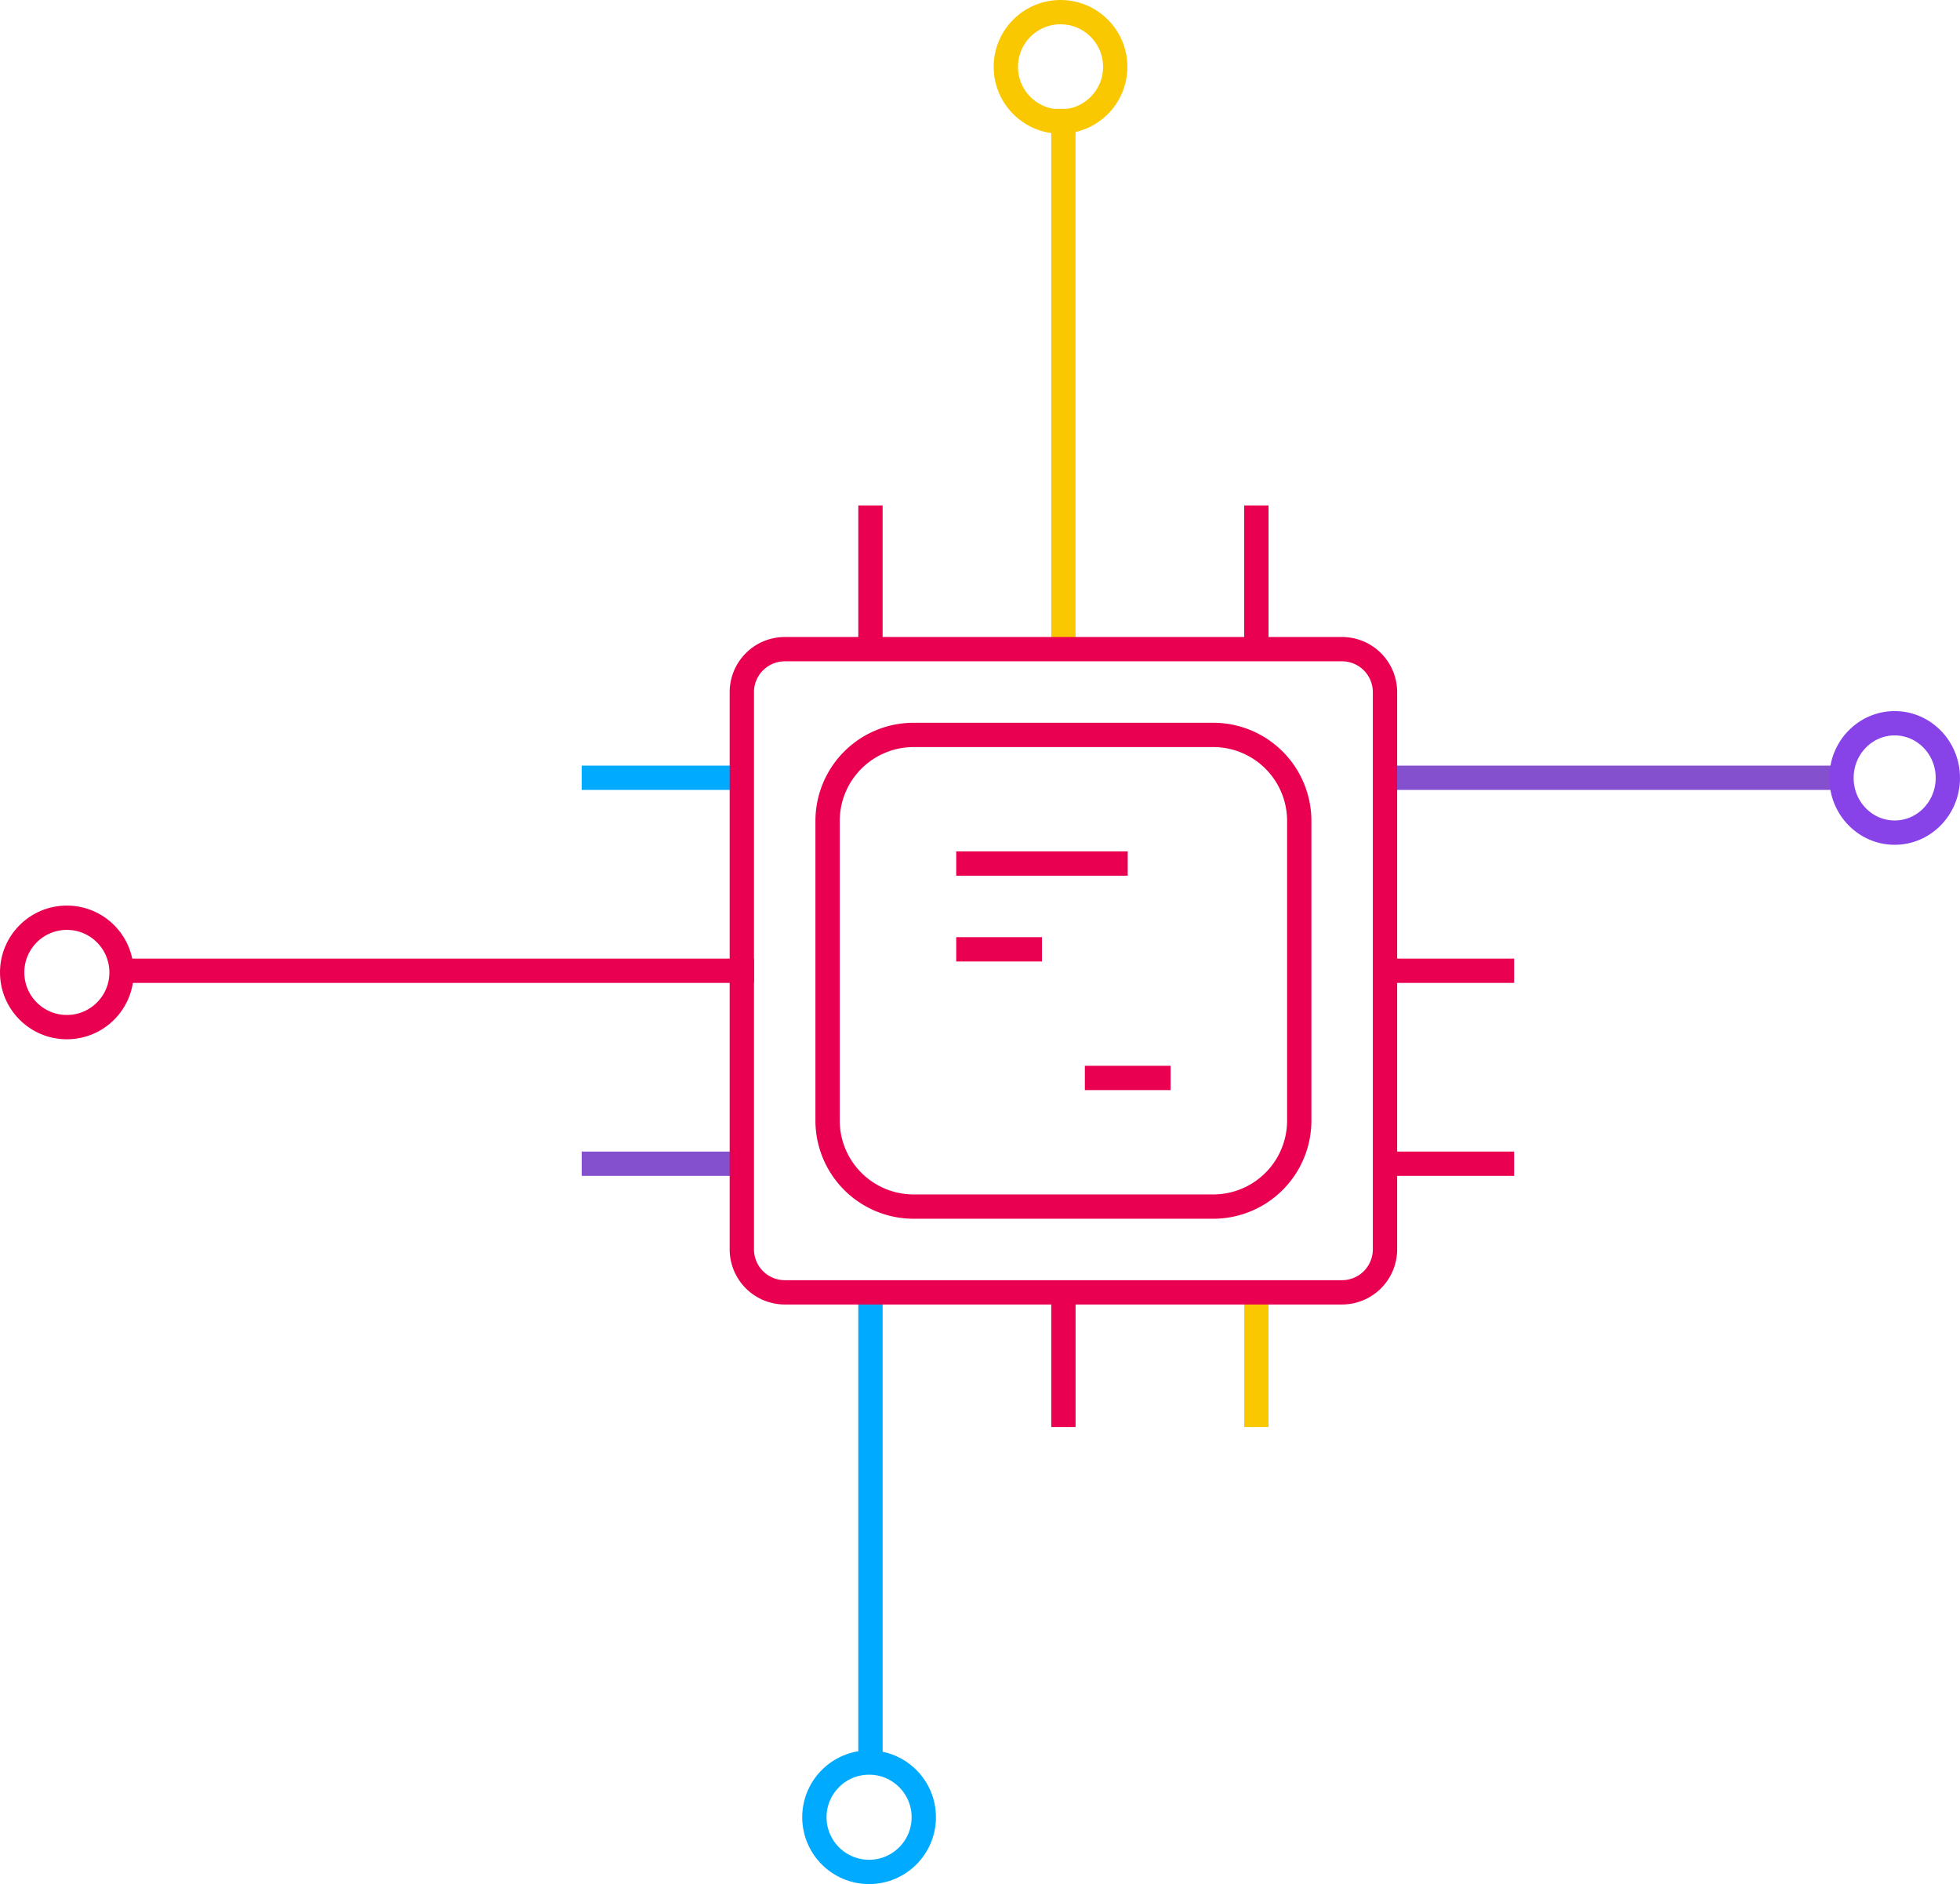 <svg xmlns="http://www.w3.org/2000/svg" width="645" height="620"><g data-name="Group 1208" fill="none" stroke-width="8"><path data-name="Line 214" stroke="#fac800" stroke-linejoin="round" d="M349.95 35.809v177.813"/><path data-name="Line 217" stroke="#e90050" stroke-linejoin="round" d="M286.453 166.318v47.305"/><path data-name="Line 215" stroke="#e90050" stroke-linejoin="round" d="M413.445 166.318v47.305"/><path data-name="Line 218" stroke="#e90050" stroke-linejoin="round" d="M37.784 319.448h210.34"/><path data-name="Line 223" stroke="#8450ce" stroke-linejoin="round" d="M191.438 382.944h52.686"/><path data-name="Line 219" stroke="#0af" stroke-linejoin="round" d="M191.438 255.952h52.686"/><path data-name="Line 226" stroke="#e90050" stroke-linejoin="round" d="M349.95 469.589v-44.315"/><path data-name="Line 227" stroke="#fac800" stroke-linejoin="round" d="M413.445 469.589v-44.315"/><path data-name="Line 228" stroke="#0af" stroke-linejoin="round" d="M286.454 581.126V425.275"/><path data-name="Line 220" stroke="#e90050" stroke-linejoin="round" d="M498.275 319.448h-42.499"/><path data-name="Line 216" stroke="#8450ce" stroke-linejoin="round" d="M609.308 255.952H452.776"/><path data-name="Line 224" stroke="#e90050" stroke-linejoin="round" d="M498.275 382.944h-42.499"/><path data-name="Path 1018" d="M427.556 368.834a28.3 28.3 0 0 1-28.221 28.221h-98.77a28.311 28.311 0 0 1-28.221-28.221v-98.77a28.31 28.31 0 0 1 28.221-28.221h98.771a28.3 28.3 0 0 1 28.221 28.221z" stroke="#e90050" stroke-linejoin="round"/><path data-name="Line 221" stroke="#e90050" stroke-linejoin="round" d="M314.674 284.172h56.441"/><path data-name="Line 222" stroke="#e90050" stroke-linejoin="round" d="M314.674 312.393h28.22"/><path data-name="Line 225" stroke="#e90050" stroke-linejoin="round" d="M357.005 354.724h28.221"/><path data-name="Path 1019" d="M455.776 411.164a14.146 14.146 0 0 1-14.11 14.11H258.233a14.155 14.155 0 0 1-14.11-14.11V227.732a14.155 14.155 0 0 1 14.11-14.11h183.432a14.146 14.146 0 0 1 14.11 14.11z" stroke="#e90050" stroke-linejoin="round"/><g data-name="Ellipse 268" transform="translate(327)" stroke="#fac800"><circle cx="22" cy="22" r="22" stroke="none"/><circle cx="22" cy="22" r="18"/></g><g data-name="Ellipse 269" transform="translate(602 234)" stroke="#8743e8"><ellipse cx="21.5" cy="22" rx="21.5" ry="22" stroke="none"/><ellipse cx="21.5" cy="22" rx="17.5" ry="18"/></g><g data-name="Ellipse 270" transform="translate(0 298)" stroke="#e90050"><circle cx="22" cy="22" r="22" stroke="none"/><circle cx="22" cy="22" r="18"/></g><g data-name="Ellipse 271" transform="translate(264 576)" stroke="#0af"><circle cx="22" cy="22" r="22" stroke="none"/><circle cx="22" cy="22" r="18"/></g></g></svg>